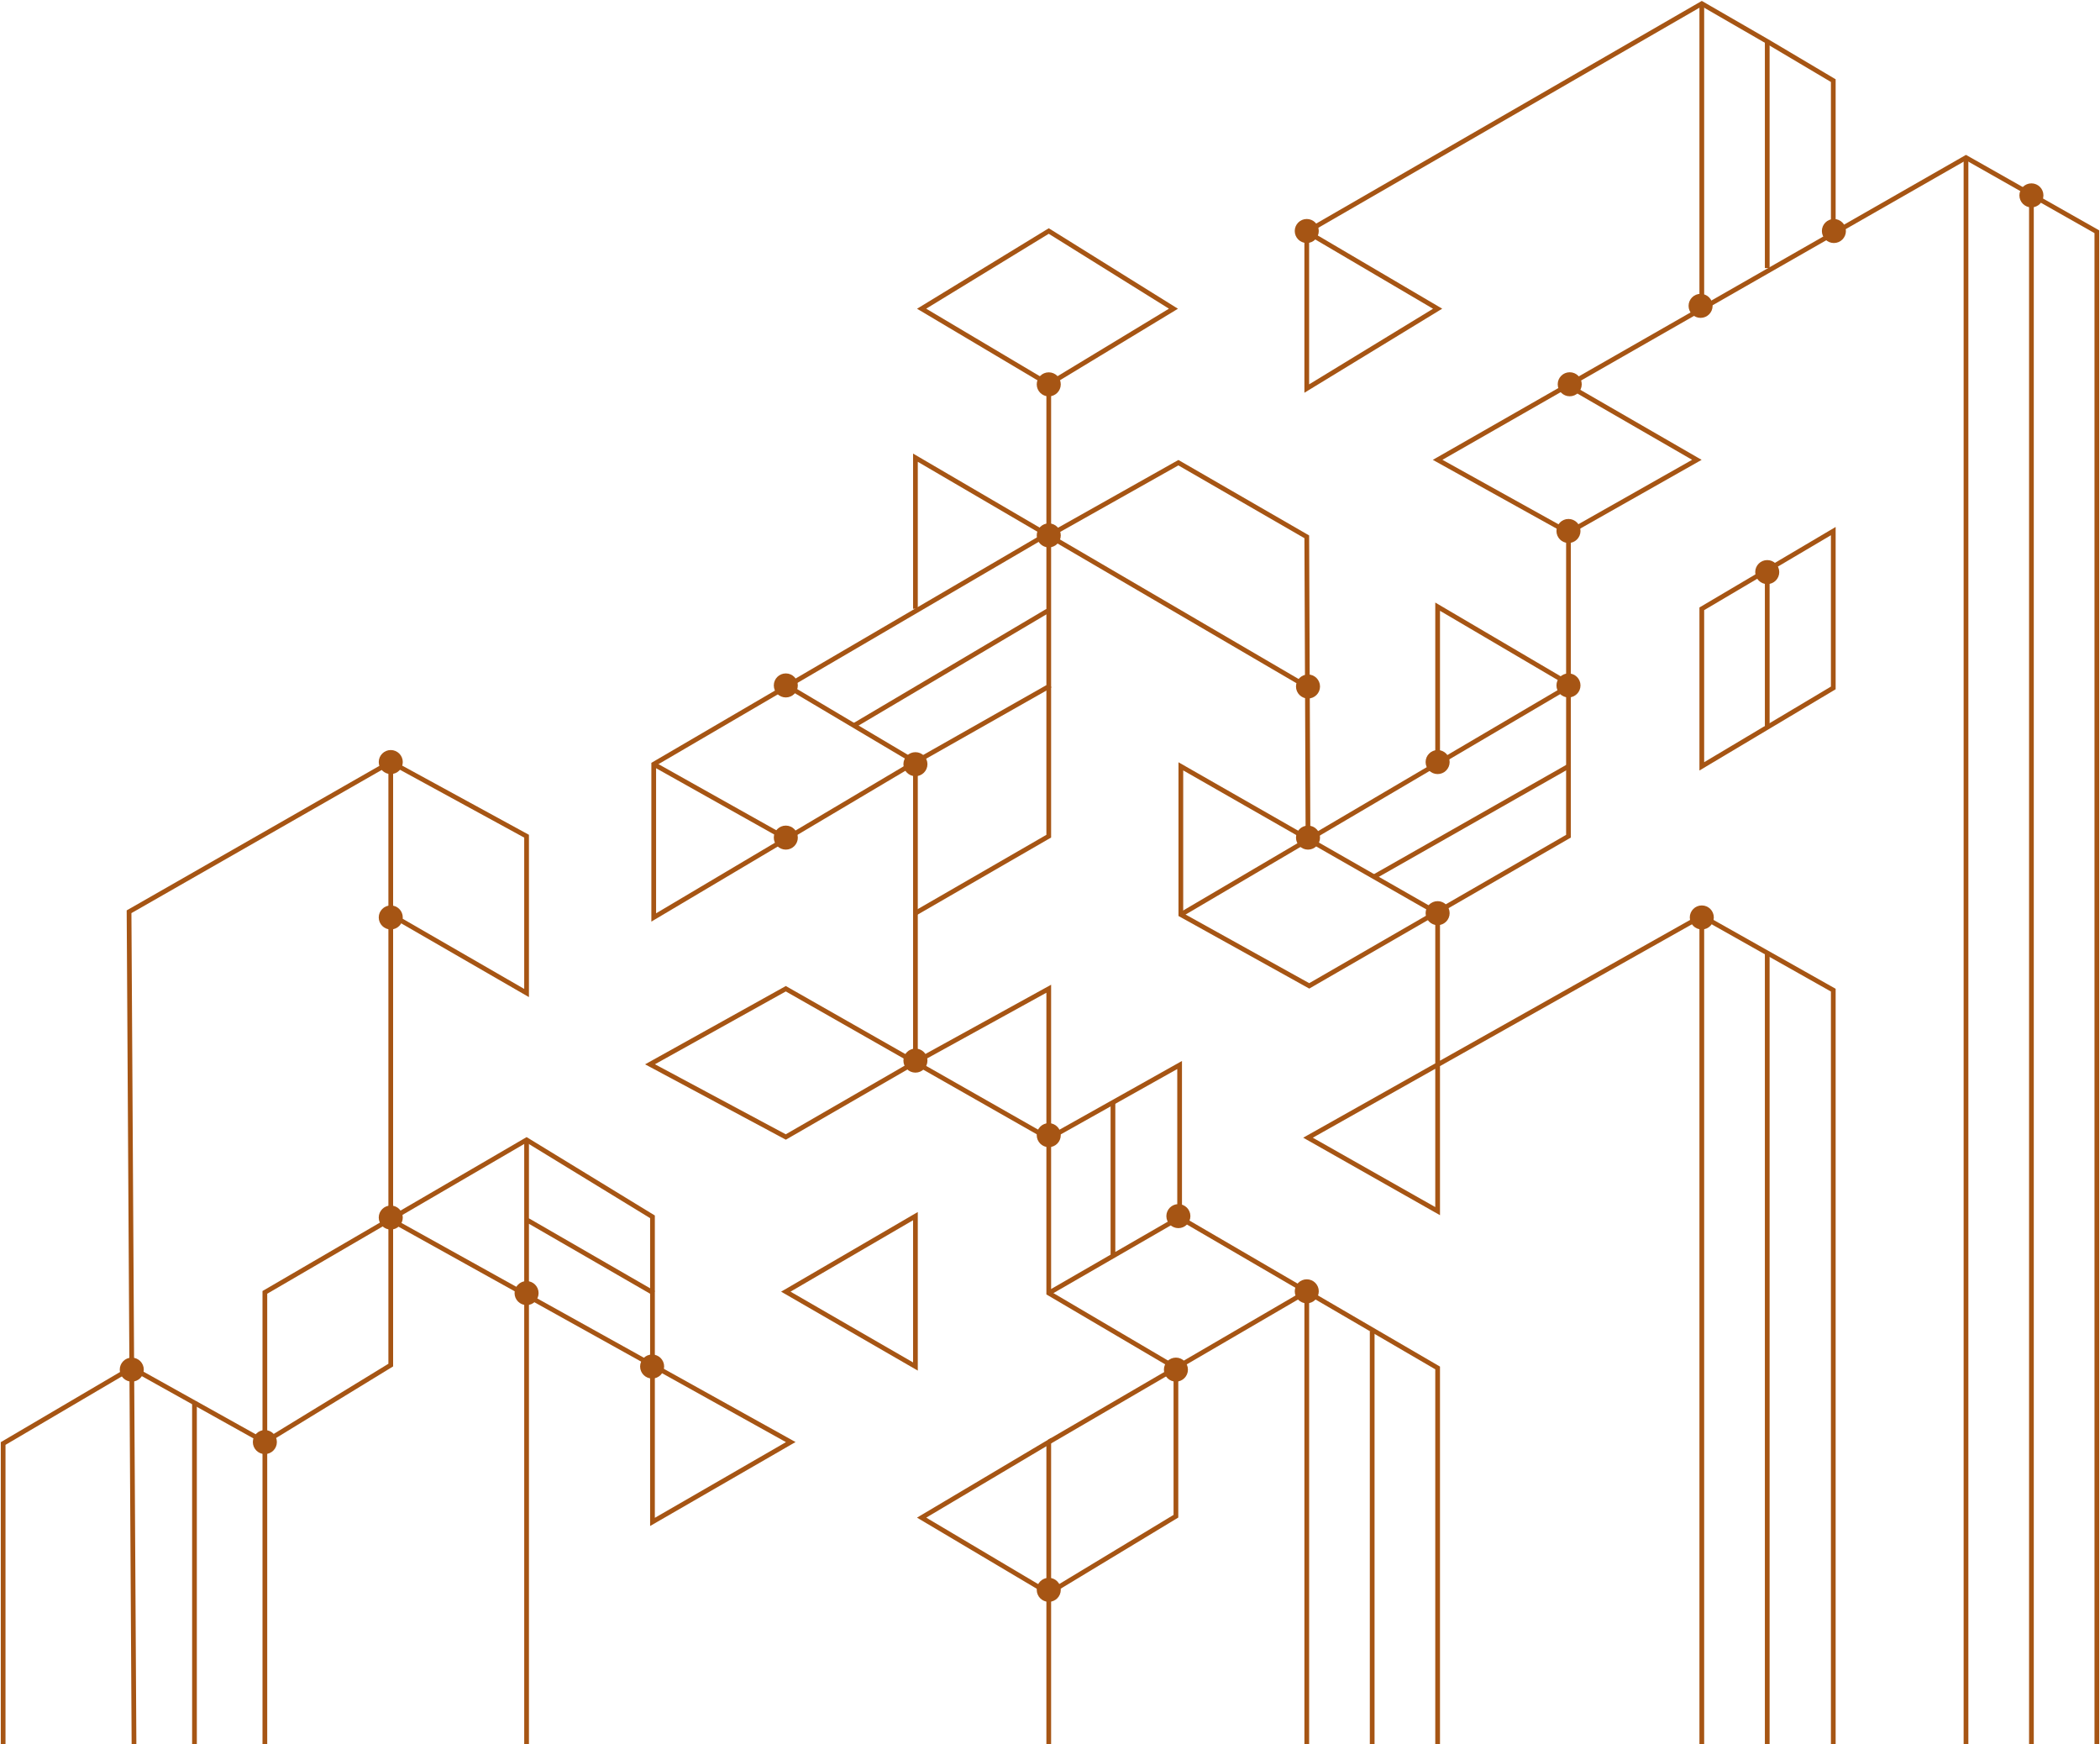 <svg xmlns="http://www.w3.org/2000/svg" width="1000.654" height="831.097" viewBox="0 0 1000.654 831.097"><defs><style>.ac1615be-ae81-41a1-9986-41ebfa148d01,.e59e3e33-96cf-4149-b4e6-91ec4c5d078c{fill:none;stroke:#a65514;stroke-miterlimit:10;stroke-width:2.25px;vector-effect:non-scaling-stroke}.ac1615be-ae81-41a1-9986-41ebfa148d01{fill-rule:evenodd}.b83307b9-97aa-48ef-b684-4dc5a48e4a5d{fill:#a65514}</style></defs><g id="ac71525d-b967-4ee0-9b76-5c58b66d3d42" data-name="Layer 3"><path class="e59e3e33-96cf-4149-b4e6-91ec4c5d078c" d="M1.5 831.088V687.77l62.355-36.679"/><path class="e59e3e33-96cf-4149-b4e6-91ec4c5d078c" d="M63.855 831.088l-2.359-396.68 124.701-71.319 64.717 35.325v74.715l-64.125-37.02"/><path class="ac1615be-ae81-41a1-9986-41ebfa148d01" d="M126.207 831.088V615.764l124.707-72.672 59.993 36.67v145.369l65.888-38.037-190.598-105.961"/><path class="e59e3e33-96cf-4149-b4e6-91ec4c5d078c" d="M92.668 831.088V667.729"/><path class="ac1615be-ae81-41a1-9986-41ebfa148d01" d="M62.789 651.718l63.418 35.376 59.99-36.687V363.089"/><path class="e59e3e33-96cf-4149-b4e6-91ec4c5d078c" d="M250.914 831.088V543.092m60.583 73.013l-60.583-34.972"/><path class="ac1615be-ae81-41a1-9986-41ebfa148d01" d="M499.733 831.088V687.086l-60.58 36.002 60.58 35.973 60.596-36.648v-70.647l-60.596-35.661V471.087l-63.529 34.984V363.085l63.529-35.997v-144l59.42-36.001-59.42-37.02-60.584 37.02 60.584 36.001"/><path class="ac1615be-ae81-41a1-9986-41ebfa148d01" d="M436.204 290.068v-71.999l186.469 109.019"/><path class="e59e3e33-96cf-4149-b4e6-91ec4c5d078c" d="M311.5 364.106l62.351 34.983"/><path class="ac1615be-ae81-41a1-9986-41ebfa148d01" d="M375.197 326.866l61.014 36.219-124.711 74.04v-73.019l186.467-109.017"/><path class="e59e3e33-96cf-4149-b4e6-91ec4c5d078c" d="M406.916 345.694l92.235-54.6"/><path class="ac1615be-ae81-41a1-9986-41ebfa148d01" d="M436.204 435.084l63.529-36.679v-71.317m123.534 73.019l-.585-144.34-61.178-35.32-61.771 34.764m-63.522 250.86l-61.771 35.662-64.704-34.644 64.706-36.003 125.291 71.315 62.357-34.974.004 72.684 93.005 54.209 29.933 17.447v179.321"/><path class="e59e3e33-96cf-4149-b4e6-91ec4c5d078c" d="M653.853 831.088V634.32m-31.175 196.768V614.071m-122.945 73.015l122.945-71.663m-122.945.682l62.361-35.994m-31.768-54.868v73.207"/><path class="ac1615be-ae81-41a1-9986-41ebfa148d01" d="M436.204 579.432v71.655l-61.762-35.664 61.762-35.991zm437.359 251.656V471.762l-62.646-35.311-187.65 105.616 61.765 34.985V435.084l-122.357-69.959v70.642l61.182 33.961 123.524-71.314V253.727l-62.349-34.639 251.768-144 62.354 35.323v720.677"/><path class="e59e3e33-96cf-4149-b4e6-91ec4c5d078c" d="M842.093 831.088V454.445m-31.18 376.643V436.451"/><path class="ac1615be-ae81-41a1-9986-41ebfa148d01" d="M562.675 435.767l123.531-72.684 61.175-35.995"/><path class="e59e3e33-96cf-4149-b4e6-91ec4c5d078c" d="M654.74 417.764l92.641-52.649"/><path class="ac1615be-ae81-41a1-9986-41ebfa148d01" d="M747.381 253.727l61.182-34.639-62.356-36m127.356-71.999V38.412l-31.47-18.678-31.182-18.002-188.238 108.677v74.72l62.359-38.04-62.359-36.68"/><path class="e59e3e33-96cf-4149-b4e6-91ec4c5d078c" d="M842.093 127.731V19.734m-31.18 125.998v-144M936.8 831.088v-756m31.177 756v-738"/><path class="ac1615be-ae81-41a1-9986-41ebfa148d01" d="M810.913 290.068l62.65-37.022v74.722l-62.65 37.365v-75.065z"/><path class="e59e3e33-96cf-4149-b4e6-91ec4c5d078c" d="M842.093 273.086v73.02"/><path class="ac1615be-ae81-41a1-9986-41ebfa148d01" d="M747.978 326.068l-62.946-37.015v75.055"/><circle class="b83307b9-97aa-48ef-b684-4dc5a48e4a5d" cx="499.733" cy="255.089" r="5.725"/><circle class="b83307b9-97aa-48ef-b684-4dc5a48e4a5d" cx="810.335" cy="145.732" r="5.725"/><circle class="b83307b9-97aa-48ef-b684-4dc5a48e4a5d" cx="622.673" cy="110.067" r="5.725"/><circle class="b83307b9-97aa-48ef-b684-4dc5a48e4a5d" cx="747.978" cy="183.088" r="5.725"/><circle class="b83307b9-97aa-48ef-b684-4dc5a48e4a5d" cx="747.381" cy="252.992" r="5.725"/><circle class="b83307b9-97aa-48ef-b684-4dc5a48e4a5d" cx="873.856" cy="110.067" r="5.725"/><circle class="b83307b9-97aa-48ef-b684-4dc5a48e4a5d" cx="967.977" cy="93.088" r="5.725"/><circle class="b83307b9-97aa-48ef-b684-4dc5a48e4a5d" cx="810.913" cy="437.125" r="5.725"/><circle class="b83307b9-97aa-48ef-b684-4dc5a48e4a5d" cx="623.267" cy="399.087" r="5.725"/><circle class="b83307b9-97aa-48ef-b684-4dc5a48e4a5d" cx="623.267" cy="327.088" r="5.725"/><circle class="b83307b9-97aa-48ef-b684-4dc5a48e4a5d" cx="436.204" cy="364.106" r="5.725"/><circle class="b83307b9-97aa-48ef-b684-4dc5a48e4a5d" cx="499.733" cy="540.856" r="5.725"/><circle class="b83307b9-97aa-48ef-b684-4dc5a48e4a5d" cx="560.329" cy="652.572" r="5.725"/><circle class="b83307b9-97aa-48ef-b684-4dc5a48e4a5d" cx="622.678" cy="615.26" r="5.725"/><circle class="b83307b9-97aa-48ef-b684-4dc5a48e4a5d" cx="499.737" cy="757.49" r="5.725"/><circle class="b83307b9-97aa-48ef-b684-4dc5a48e4a5d" cx="685.032" cy="435.084" r="5.725"/><circle class="b83307b9-97aa-48ef-b684-4dc5a48e4a5d" cx="685.032" cy="363.089" r="5.725"/><circle class="b83307b9-97aa-48ef-b684-4dc5a48e4a5d" cx="561.5" cy="579.432" r="5.725"/><circle class="b83307b9-97aa-48ef-b684-4dc5a48e4a5d" cx="374.442" cy="326.58" r="5.725"/><circle class="b83307b9-97aa-48ef-b684-4dc5a48e4a5d" cx="186.201" cy="363.089" r="5.725"/><circle class="b83307b9-97aa-48ef-b684-4dc5a48e4a5d" cx="374.442" cy="399.087" r="5.725"/><circle class="b83307b9-97aa-48ef-b684-4dc5a48e4a5d" cx="747.381" cy="326.58" r="5.725"/><circle class="b83307b9-97aa-48ef-b684-4dc5a48e4a5d" cx="842.093" cy="272.579" r="5.725"/><circle class="b83307b9-97aa-48ef-b684-4dc5a48e4a5d" cx="436.204" cy="505.336" r="5.725"/><circle class="b83307b9-97aa-48ef-b684-4dc5a48e4a5d" cx="186.197" cy="580.111" r="5.725"/><circle class="b83307b9-97aa-48ef-b684-4dc5a48e4a5d" cx="186.197" cy="437.125" r="5.725"/><circle class="b83307b9-97aa-48ef-b684-4dc5a48e4a5d" cx="126.207" cy="687.086" r="5.725"/><circle class="b83307b9-97aa-48ef-b684-4dc5a48e4a5d" cx="62.789" cy="652.572" r="5.725"/><circle class="b83307b9-97aa-48ef-b684-4dc5a48e4a5d" cx="250.914" cy="616.105" r="5.725"/><circle class="b83307b9-97aa-48ef-b684-4dc5a48e4a5d" cx="310.741" cy="651.087" r="5.725"/><circle class="b83307b9-97aa-48ef-b684-4dc5a48e4a5d" cx="499.733" cy="183.127" r="5.725"/></g></svg>